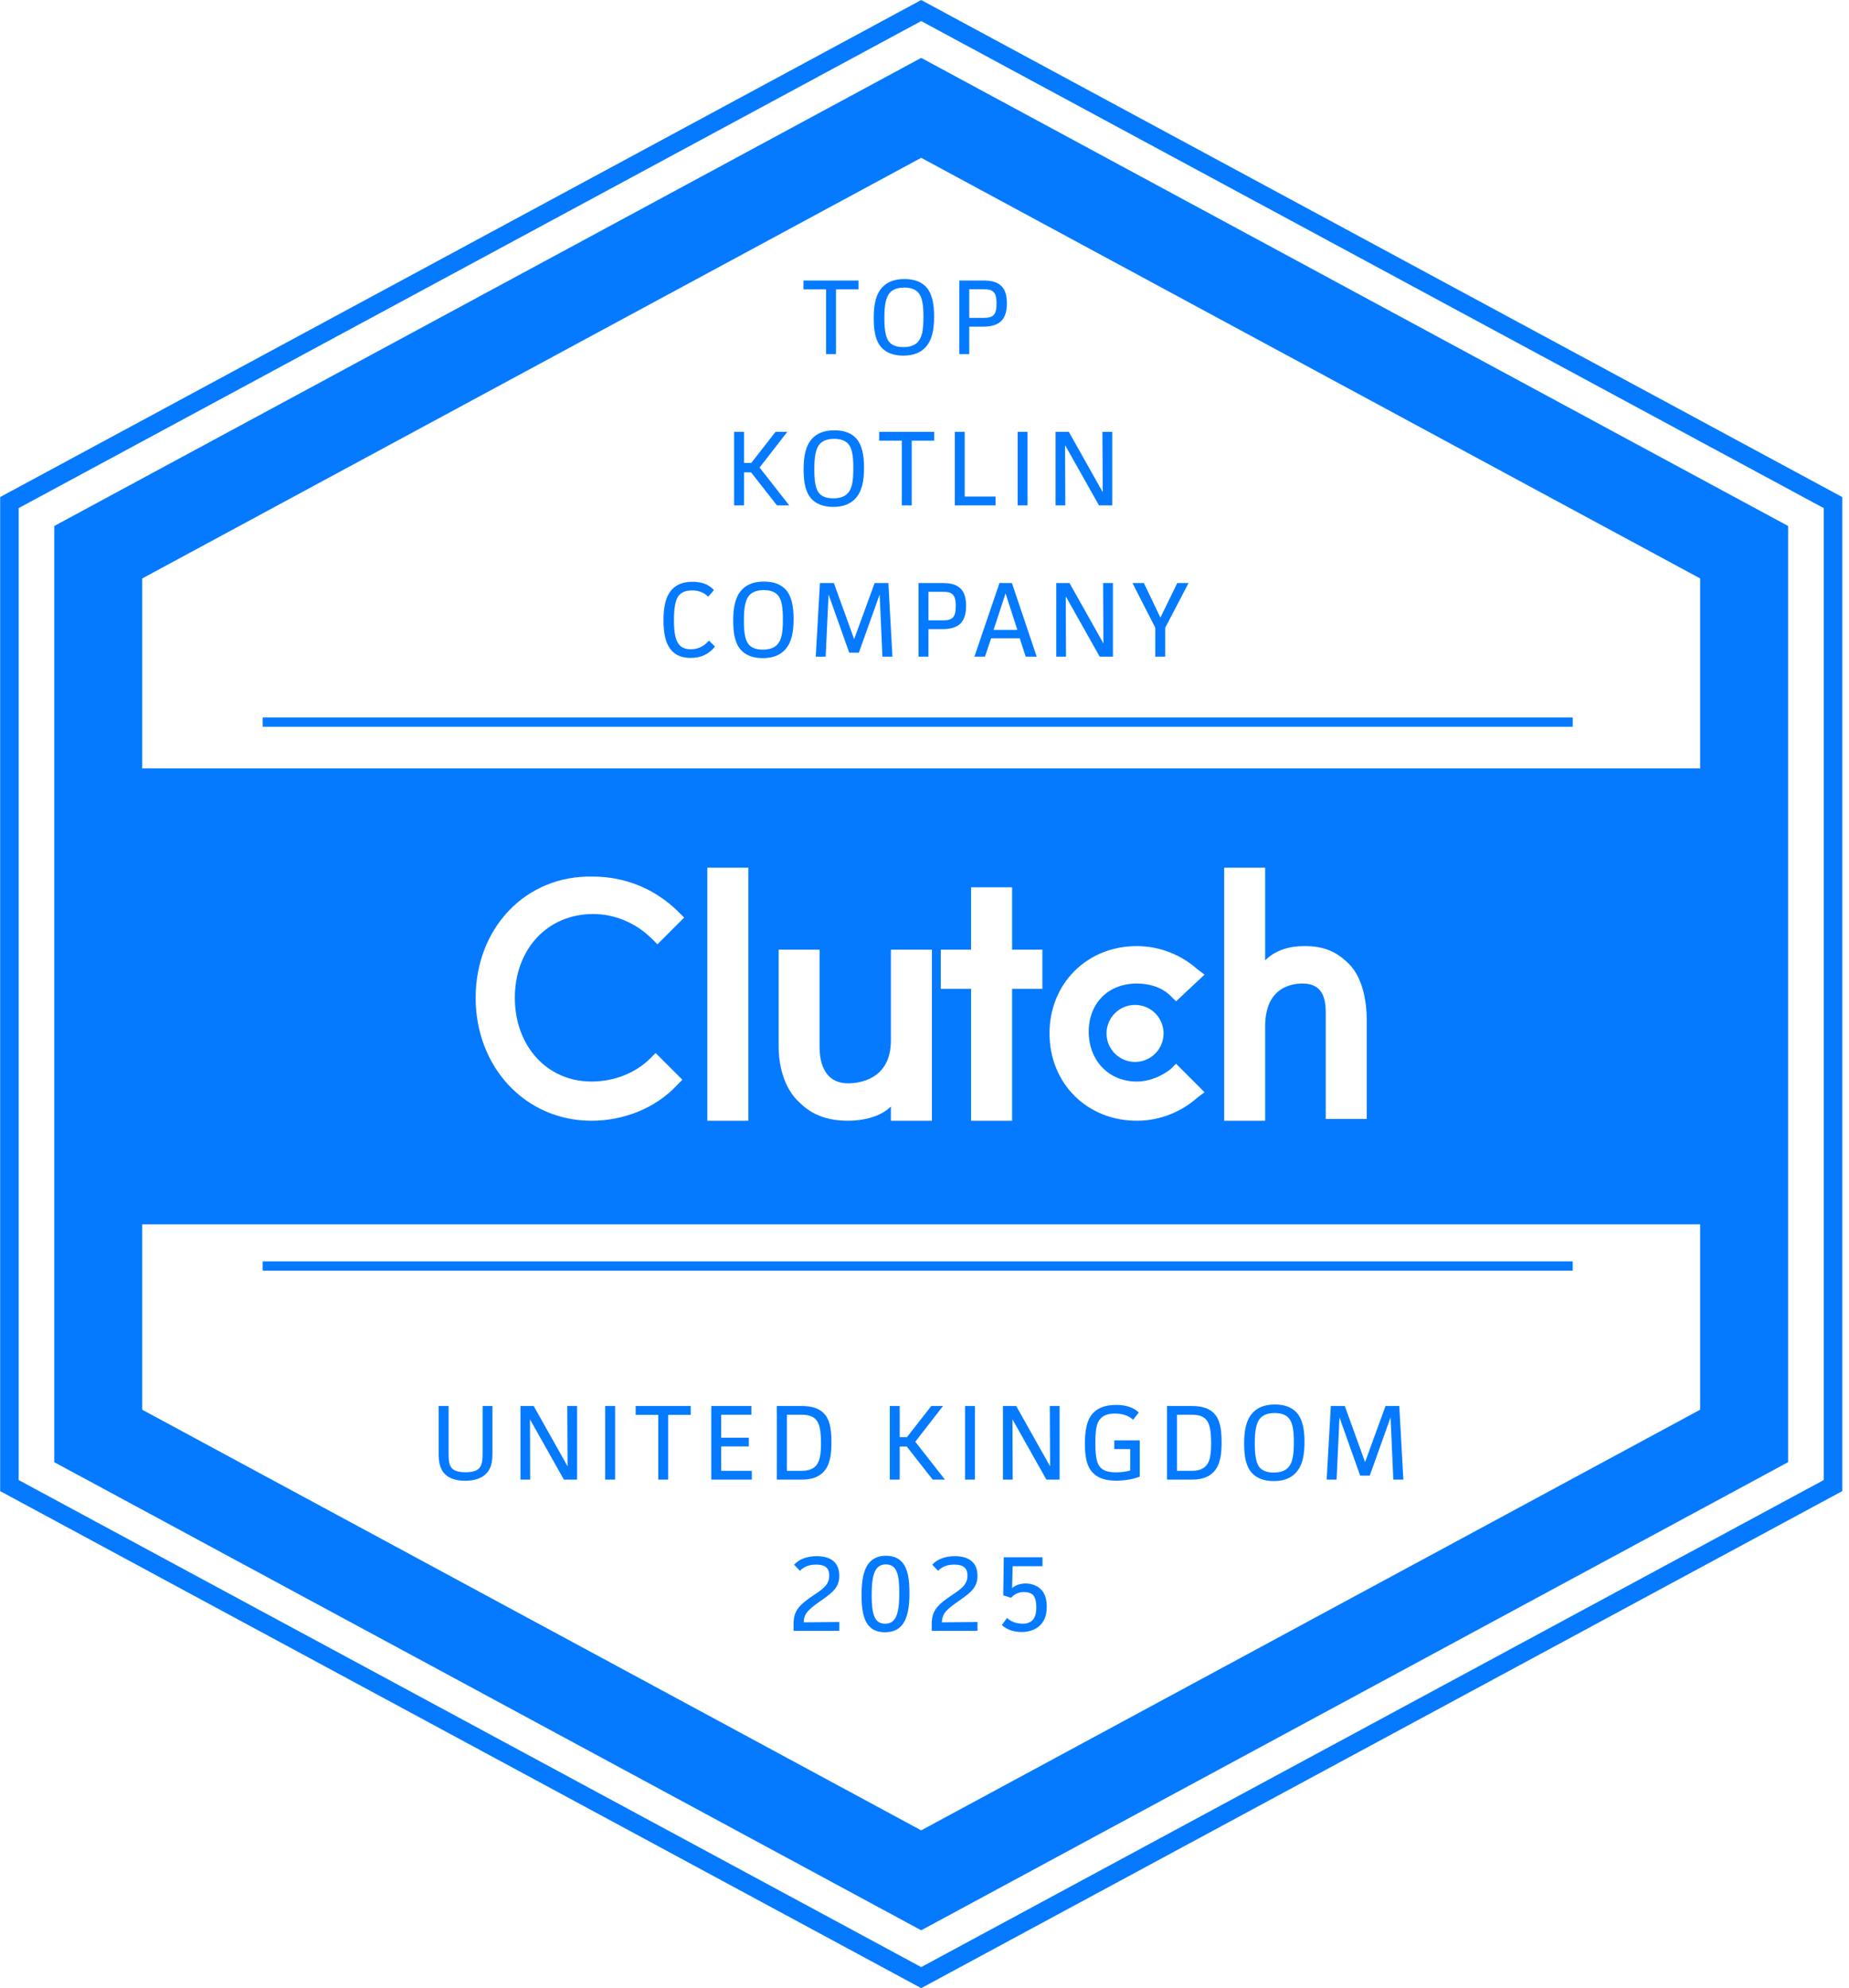 <svg width="93" height="100" viewBox="0 0 93 100" fill="none" xmlns="http://www.w3.org/2000/svg">
<path d="M92.66 25.001V75.001L46.334 100.001L0.008 75.001V25.001L46.334 0.001L92.66 25.001ZM0.939 25.557V74.445L46.334 98.942L91.728 74.445V25.557L46.334 1.06L0.939 25.557ZM89.937 26.456V73.546L46.334 97.091L2.73 73.546V26.456L46.334 2.911L89.937 26.456ZM7.154 70.907L46.334 92.064L85.513 70.907V61.584H7.154V70.907ZM44.563 78.253C44.96 78.253 45.218 78.387 45.4 78.606C45.673 78.939 45.743 79.476 45.743 80.12C45.743 80.774 45.668 81.381 45.368 81.74C45.18 81.966 44.911 82.1 44.514 82.1C44.123 82.1 43.854 81.971 43.677 81.751C43.404 81.413 43.334 80.876 43.334 80.232C43.334 79.567 43.41 78.988 43.705 78.623C43.898 78.387 44.166 78.253 44.563 78.253ZM52.435 78.778H50.933L50.907 79.884C51.073 79.723 51.336 79.647 51.583 79.647C51.877 79.647 52.14 79.75 52.317 79.905C52.537 80.098 52.65 80.404 52.65 80.817C52.65 81.337 52.468 81.653 52.2 81.847C51.98 82.008 51.684 82.089 51.383 82.089C51.056 82.089 50.643 81.992 50.391 81.734L50.654 81.381C50.868 81.595 51.18 81.67 51.448 81.67C51.609 81.67 51.743 81.643 51.882 81.541C52.032 81.423 52.124 81.209 52.124 80.844C52.124 80.517 52.049 80.291 51.925 80.194C51.807 80.103 51.625 80.077 51.497 80.077C51.266 80.077 51.041 80.163 50.853 80.366L50.461 80.243L50.488 78.328H52.435V78.778ZM41.077 78.274C41.672 78.274 42.214 78.499 42.214 79.256C42.214 79.814 41.919 80.071 41.377 80.452C40.702 80.924 40.427 81.134 40.427 81.601L42.214 81.584V82.029H39.913V81.708C39.913 81 40.186 80.726 41.023 80.168C41.415 79.905 41.709 79.69 41.709 79.245C41.709 78.805 41.42 78.698 41.05 78.698C40.696 78.698 40.449 78.794 40.235 79.009L39.94 78.703C40.208 78.408 40.615 78.275 41.077 78.274ZM48.027 78.274C48.622 78.274 49.164 78.499 49.165 79.256C49.165 79.814 48.869 80.071 48.328 80.452C47.652 80.924 47.377 81.134 47.377 81.601L49.165 81.584V82.029H46.863V81.708C46.863 81 47.136 80.726 47.973 80.168C48.365 79.905 48.66 79.69 48.66 79.245C48.66 78.805 48.37 78.698 47.999 78.698C47.646 78.698 47.399 78.794 47.184 79.009L46.889 78.703C47.157 78.408 47.566 78.274 48.027 78.274ZM44.557 78.688C44.01 78.688 43.843 79.186 43.843 80.232C43.843 81.198 43.984 81.67 44.52 81.67C45.067 81.67 45.233 81.171 45.233 80.12C45.233 79.16 45.094 78.688 44.557 78.688ZM64.122 70.644C64.653 70.645 64.996 70.806 65.221 71.053C65.511 71.38 65.613 71.874 65.613 72.533C65.613 73.193 65.516 73.707 65.183 74.072C64.953 74.324 64.604 74.496 64.068 74.496C63.548 74.496 63.194 74.335 62.968 74.089C62.673 73.767 62.577 73.268 62.577 72.613C62.577 71.959 62.673 71.428 63.001 71.068C63.231 70.816 63.58 70.644 64.122 70.644ZM22.563 73.129C22.563 73.697 22.622 74.052 23.416 74.052C24.188 74.052 24.274 73.719 24.274 73.112V70.72H24.768V73.097C24.768 73.493 24.714 73.815 24.515 74.057C24.3 74.319 23.93 74.481 23.394 74.481C22.858 74.48 22.52 74.32 22.327 74.089C22.112 73.837 22.064 73.493 22.064 73.123V70.72H22.563V73.129ZM56.14 70.666C56.617 70.666 57.009 70.784 57.277 71.047L56.993 71.412C56.762 71.203 56.462 71.101 56.081 71.101C55.689 71.101 55.485 71.208 55.351 71.358C55.179 71.541 55.093 71.831 55.093 72.576C55.093 73.391 55.196 73.659 55.368 73.831C55.513 73.971 55.733 74.057 56.129 74.057C56.371 74.057 56.655 74.025 56.848 73.966V72.887H56.044V72.447H57.326V74.272C57.036 74.389 56.612 74.475 56.156 74.475C55.603 74.475 55.239 74.352 54.987 74.1C54.644 73.756 54.568 73.246 54.568 72.624C54.568 71.959 54.659 71.401 54.992 71.064C55.222 70.822 55.588 70.666 56.14 70.666ZM28.549 73.756L28.533 70.72H29.027V74.422H28.362L26.656 71.391L26.666 74.422H26.178V70.72H26.843L28.549 73.756ZM30.938 74.422H30.439V70.72H30.938V74.422ZM34.74 71.165H33.608V74.422H33.109V71.165H31.972V70.72H34.74V71.165ZM37.792 71.159H36.274V72.314H37.664V72.753H36.274V73.981H37.814V74.422H35.775V70.72H37.792V71.159ZM40.328 70.72C40.832 70.72 41.175 70.838 41.406 71.058C41.733 71.363 41.819 71.852 41.819 72.555C41.819 73.156 41.754 73.713 41.389 74.067C41.158 74.293 40.826 74.422 40.343 74.422H39.072V70.72H40.328ZM45.253 72.286H45.618L46.841 70.72H47.431L46.037 72.517L47.528 74.422H46.911L45.607 72.759H45.253V74.422H44.754V70.72H45.253V72.286ZM49.037 74.422H48.539V70.72H49.037V74.422ZM52.818 73.756L52.802 70.72H53.295V74.422H52.63L50.924 71.391L50.935 74.422H50.447V70.72H51.112L52.818 73.756ZM59.952 70.72C60.456 70.72 60.799 70.838 61.03 71.058C61.357 71.363 61.443 71.852 61.443 72.555C61.443 73.156 61.378 73.713 61.013 74.067C60.782 74.293 60.45 74.422 59.967 74.422H58.696V70.72H59.952ZM68.66 73.542L69.689 70.72H70.381L70.585 74.422H70.081L69.942 71.294L68.895 74.223H68.413L67.372 71.294L67.227 74.422H66.728L66.937 70.72H67.64L68.66 73.542ZM64.111 71.074C63.784 71.074 63.536 71.165 63.386 71.337C63.193 71.552 63.113 71.938 63.113 72.603C63.113 73.203 63.177 73.622 63.376 73.831C63.515 73.981 63.735 74.067 64.068 74.067C64.411 74.067 64.642 73.976 64.797 73.81C65.001 73.584 65.077 73.235 65.077 72.549C65.077 71.921 65.012 71.535 64.808 71.315C64.674 71.171 64.449 71.074 64.111 71.074ZM39.577 73.981H40.317C40.644 73.981 40.874 73.901 41.03 73.734C41.223 73.531 41.294 73.193 41.294 72.581C41.293 71.948 41.218 71.594 41.03 71.391C40.88 71.235 40.655 71.159 40.317 71.159H39.577V73.981ZM59.2 73.981H59.941C60.268 73.981 60.498 73.901 60.654 73.734C60.847 73.531 60.916 73.192 60.916 72.581C60.916 71.948 60.842 71.594 60.654 71.391C60.504 71.235 60.279 71.159 59.941 71.159H59.2V73.981ZM79.104 63.912H13.213V63.447H79.104V63.912ZM29.84 44.092C26.434 44.002 23.924 46.692 23.924 50.188C23.924 53.683 26.434 56.372 29.75 56.372C31.364 56.372 32.977 55.744 34.053 54.579L34.322 54.31L32.977 52.966L32.709 53.234C31.991 53.952 30.916 54.4 29.75 54.4C27.51 54.4 25.896 52.608 25.896 50.188C25.896 47.767 27.51 45.974 29.84 45.974C30.916 45.974 31.992 46.422 32.798 47.228L33.067 47.498L34.412 46.153L34.143 45.885C32.978 44.719 31.454 44.092 29.84 44.092ZM35.577 56.372H37.639V43.644H35.577V56.372ZM39.163 52.607C39.163 53.773 39.521 54.848 40.238 55.476C40.865 56.103 41.673 56.372 42.659 56.372C43.376 56.372 44.272 56.193 44.81 55.655V56.372H46.872V47.767H44.81V52.338C44.81 54.31 43.197 54.489 42.659 54.489C41.404 54.489 41.224 53.325 41.224 52.697V47.767H39.163V52.607ZM48.843 47.767H47.32V49.739H48.843V56.372H50.906V49.739H52.429V47.767H50.906V44.63H48.843V47.767ZM57.18 47.588C54.67 47.588 52.788 49.47 52.788 51.98C52.788 54.489 54.67 56.372 57.18 56.372C58.345 56.372 59.421 55.924 60.228 55.207L60.586 54.938L59.152 53.504L58.883 53.773C58.435 54.131 57.808 54.4 57.18 54.4C55.746 54.4 54.761 53.325 54.76 51.891C54.76 50.456 55.746 49.47 57.18 49.47C57.808 49.47 58.435 49.65 58.883 50.098L59.152 50.366L60.586 49.022L60.228 48.753C59.421 48.036 58.345 47.588 57.18 47.588ZM61.573 56.372H63.634V51.621C63.634 49.65 64.978 49.47 65.516 49.47C66.549 49.47 66.671 50.259 66.682 50.888V56.282H68.744V51.352C68.744 50.187 68.474 49.112 67.847 48.484C67.22 47.857 66.592 47.588 65.606 47.588C64.889 47.588 64.172 47.767 63.634 48.305V43.644H61.573V56.372ZM57.09 50.546C56.298 50.546 55.656 51.188 55.656 51.98C55.656 52.772 56.298 53.414 57.09 53.414C57.882 53.414 58.525 52.772 58.525 51.98C58.525 51.188 57.882 50.546 57.09 50.546ZM7.154 29.095V38.65H85.513V29.095L46.334 7.938L7.154 29.095ZM79.104 36.555H13.213V36.09H79.104V36.555ZM38.423 29.252C38.954 29.252 39.298 29.413 39.523 29.659C39.813 29.986 39.915 30.481 39.915 31.141C39.914 31.8 39.818 32.315 39.486 32.68C39.255 32.932 38.906 33.103 38.37 33.103C37.849 33.103 37.495 32.943 37.27 32.696C36.975 32.374 36.878 31.875 36.878 31.221C36.878 30.566 36.975 30.035 37.302 29.676C37.533 29.424 37.882 29.252 38.423 29.252ZM34.831 29.263C35.228 29.263 35.62 29.359 35.91 29.681L35.62 30.014C35.384 29.783 35.115 29.697 34.815 29.697C34.434 29.697 34.231 29.831 34.123 29.981C33.984 30.175 33.898 30.529 33.898 31.189C33.898 31.902 34 32.234 34.156 32.422C34.268 32.556 34.44 32.658 34.746 32.658C35.11 32.658 35.406 32.508 35.658 32.219L35.963 32.519C35.658 32.905 35.26 33.093 34.74 33.093C34.305 33.093 34.01 32.959 33.806 32.75C33.463 32.396 33.372 31.822 33.372 31.21C33.372 30.593 33.458 30.008 33.801 29.648C34.021 29.413 34.338 29.263 34.831 29.263ZM42.961 32.148L43.992 29.327H44.684L44.887 33.028H44.383L44.244 29.901L43.198 32.83H42.714L41.674 29.901L41.529 33.028H41.03L41.24 29.327H41.942L42.961 32.148ZM47.445 29.327C47.729 29.327 48.019 29.375 48.228 29.53C48.448 29.691 48.592 29.96 48.592 30.47C48.592 30.963 48.453 31.269 48.222 31.436C48.029 31.58 47.734 31.645 47.439 31.645H46.699V33.028H46.2V29.327H47.445ZM52.143 33.028H51.59L51.29 32.105H49.852L49.541 33.028H49.01L50.271 29.327H50.898L52.143 33.028ZM55.499 32.363L55.484 29.327H55.977V33.028H55.312L53.606 29.997L53.617 33.028H53.128V29.327H53.794L55.499 32.363ZM58.366 31.065L59.213 29.327H59.782L58.607 31.575V33.028H58.109V31.575L56.96 29.327H57.535L58.366 31.065ZM38.413 29.681C38.086 29.681 37.839 29.772 37.689 29.943C37.496 30.158 37.415 30.545 37.415 31.21C37.415 31.811 37.48 32.229 37.678 32.438C37.818 32.589 38.037 32.675 38.37 32.675C38.713 32.675 38.944 32.583 39.099 32.417C39.303 32.192 39.378 31.843 39.378 31.156C39.378 30.529 39.314 30.142 39.11 29.922C38.976 29.777 38.75 29.681 38.413 29.681ZM49.975 31.682H51.172L50.577 29.848L49.975 31.682ZM46.699 31.204H47.45C47.685 31.204 47.83 31.156 47.921 31.065C48.029 30.958 48.072 30.77 48.072 30.48C48.072 30.132 48.013 29.992 47.906 29.891C47.798 29.794 47.675 29.767 47.417 29.767H46.699V31.204ZM41.966 21.644C42.497 21.644 42.841 21.805 43.066 22.052C43.355 22.379 43.458 22.873 43.458 23.532C43.458 24.192 43.36 24.707 43.028 25.072C42.797 25.324 42.449 25.496 41.913 25.496C41.392 25.496 41.037 25.335 40.812 25.088C40.517 24.766 40.42 24.267 40.42 23.612C40.42 22.958 40.517 22.427 40.844 22.067C41.075 21.815 41.425 21.644 41.966 21.644ZM37.421 23.285H37.787L39.01 21.719H39.6L38.206 23.516L39.697 25.421H39.08L37.776 23.758H37.421V25.421H36.923V21.719H37.421V23.285ZM46.989 22.164H45.857V25.421H45.358V22.164H44.22V21.719H46.989V22.164ZM48.523 24.976H50.073V25.421H48.024V21.719H48.523V24.976ZM51.683 25.421H51.184V21.719H51.683V25.421ZM55.464 24.755L55.448 21.719H55.942V25.421H55.276L53.57 22.39L53.581 25.421H53.093V21.719H53.758L55.464 24.755ZM41.956 22.073C41.628 22.073 41.381 22.164 41.231 22.336C41.038 22.55 40.958 22.937 40.958 23.602C40.958 24.202 41.022 24.621 41.22 24.83C41.36 24.98 41.58 25.066 41.913 25.066C42.256 25.066 42.487 24.975 42.642 24.809C42.846 24.583 42.92 24.234 42.92 23.548C42.92 22.921 42.856 22.534 42.653 22.314C42.519 22.17 42.293 22.073 41.956 22.073ZM45.491 14.035C46.022 14.035 46.365 14.197 46.59 14.443C46.88 14.771 46.982 15.264 46.982 15.924C46.982 16.584 46.886 17.099 46.553 17.464C46.322 17.716 45.974 17.888 45.437 17.888C44.917 17.888 44.563 17.726 44.337 17.48C44.042 17.158 43.946 16.659 43.946 16.005C43.946 15.35 44.042 14.818 44.37 14.459C44.6 14.207 44.949 14.035 45.491 14.035ZM43.181 14.556H42.049V17.812H41.55V14.556H40.413V14.11H43.181V14.556ZM49.497 14.11C49.781 14.11 50.071 14.159 50.28 14.315C50.5 14.475 50.644 14.744 50.644 15.254C50.644 15.747 50.505 16.052 50.274 16.219C50.081 16.364 49.786 16.429 49.491 16.429H48.751V17.812H48.252V14.11H49.497ZM45.48 14.465C45.153 14.465 44.906 14.556 44.755 14.727C44.562 14.942 44.482 15.329 44.482 15.994C44.482 16.595 44.546 17.014 44.745 17.223C44.884 17.373 45.104 17.458 45.437 17.458C45.78 17.458 46.011 17.367 46.166 17.201C46.37 16.976 46.446 16.627 46.446 15.94C46.446 15.313 46.381 14.926 46.177 14.706C46.043 14.561 45.818 14.465 45.48 14.465ZM48.751 15.988H49.502C49.737 15.988 49.883 15.94 49.974 15.849C50.081 15.741 50.123 15.553 50.123 15.264C50.123 14.915 50.065 14.776 49.958 14.674C49.85 14.577 49.727 14.551 49.469 14.551H48.751V15.988Z" fill="#057AFF"/>
</svg>
